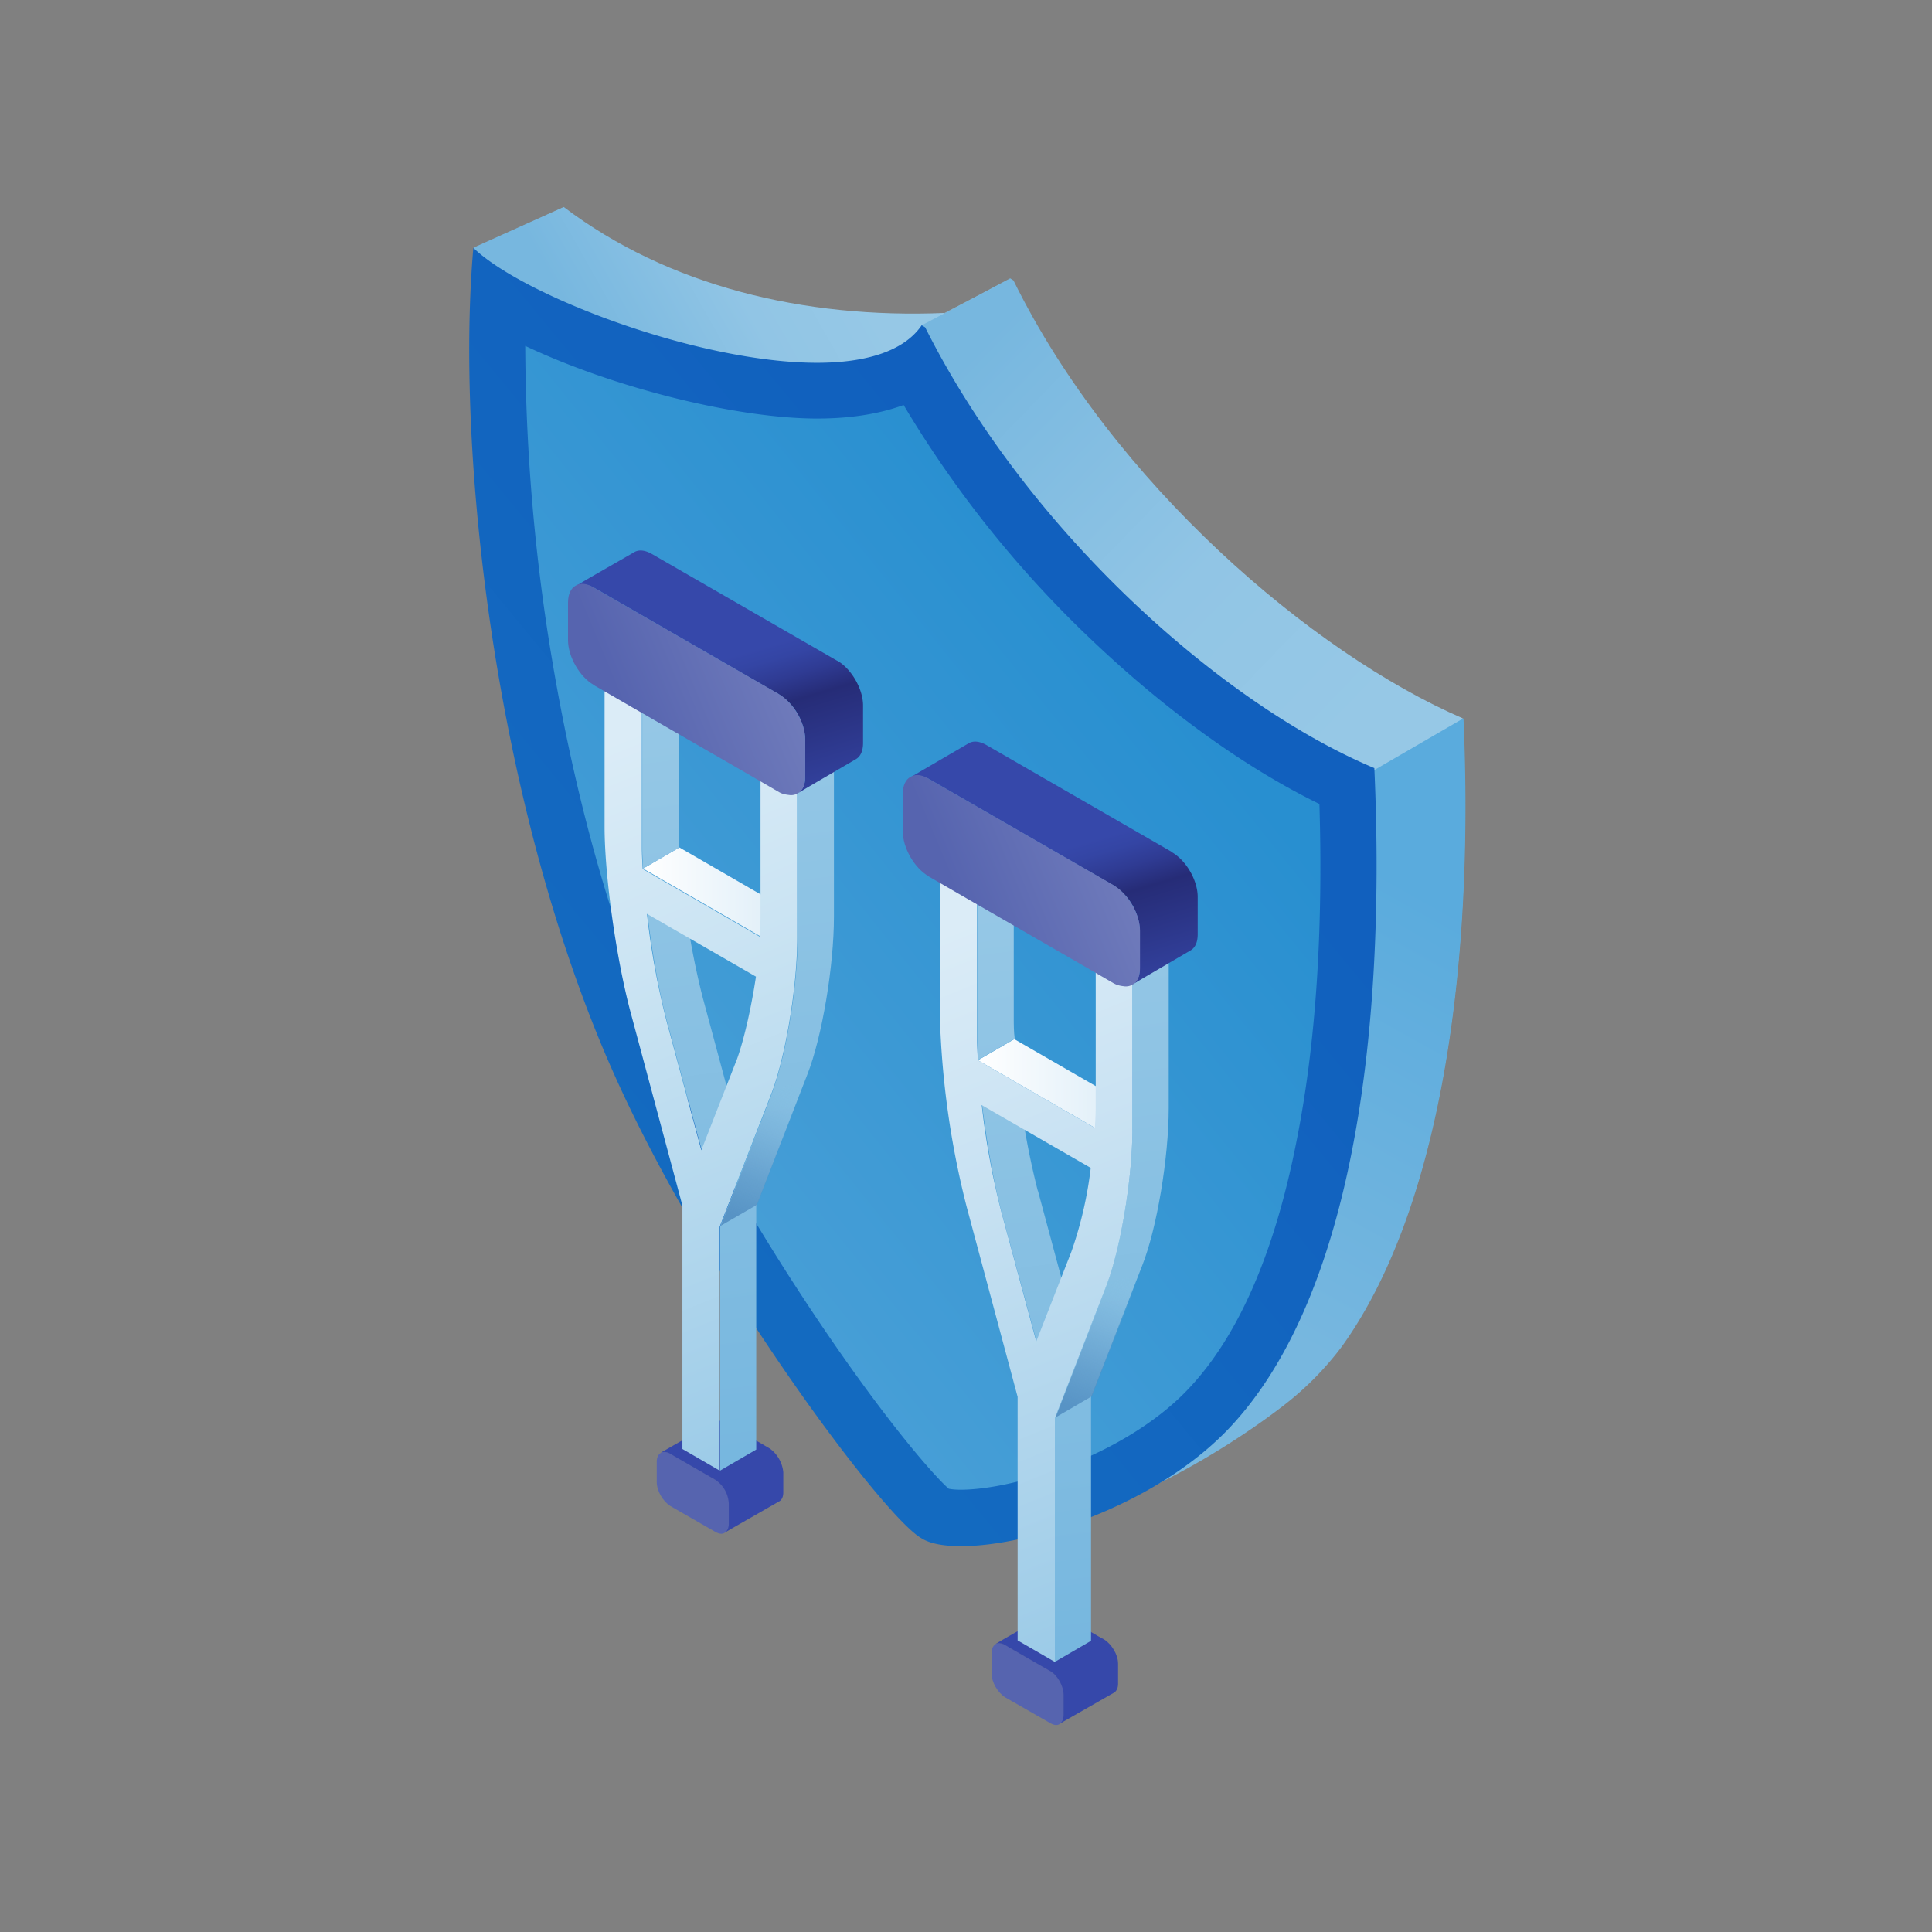 <svg xmlns="http://www.w3.org/2000/svg" width="140" height="140" fill="none"><rect width="100%" height="100%" fill="#808080" stroke="none"/><path fill="url(#a)" d="M102.65 85.95c-3.03 9.97-10.5 18.05-20.34 21.41-1.47.52-2.88.86-4.13 1.01-2.15.28-3.86.13-4.72-.46-2.69-1.59-15.08-18.54-21.63-33.31-1.19-2.73-2.29-5.6-3.27-8.54h-.46l-11-38.36-2.79-9.73 6.52-2.94.34.3c7.83 5.91 17.71 8.08 27.26 7.38l4.77-2.54.24.15c7.2 14.66 21.66 27.02 32.55 31.73.59 12.3-.4 24.32-3.33 33.9Z"/><path fill="url(#b)" d="m73.22 20.2-6.43 3.37-6.57 11.4-23.1-7.3-2.79-9.73L40.85 15c7.56 5.72 17.35 8.1 27.6 7.68l4.77-2.48Z"/><path fill="url(#c)" d="M92.92 101.92c-4.77 3.67-11.9 7.58-16.18 8.1-1.35-1.74-1.8-5.87-1.96-6.08-.25-.37 23.62-47.45 23.62-47.45l7.65-4.44c.8 18.08-1.69 35.61-8.81 45.52a22.34 22.34 0 0 1-4.32 4.35Z"/><path fill="url(#d)" d="M69.64 110c-1.38 0-1.78-.25-1.78-.25l-.03-.03-.06-.03c-2.23-1.35-14.59-17.6-21.29-32.4-3.95-8.75-7-19.58-8.78-31.33a132.26 132.26 0 0 1-1.6-24.26c5.7 3.33 15.76 6.58 23.1 6.58 3 0 5.4-.55 7.13-1.6 8.05 14.7 21.39 25.7 31.3 30.3.8 21.6-2.81 37.66-10.19 45.27-4.95 5.05-13.52 7.75-17.8 7.75Z"/><path fill="url(#e)" d="M38.07 25.07c6.54 3.09 15.42 5.26 21.14 5.26 2.44 0 4.52-.34 6.27-.98a79.6 79.6 0 0 0 13.58 16.98c5.33 5.08 11.1 9.27 16.55 11.93.28 9.27-.27 17.53-1.68 24.54-1.62 8.2-4.31 14.25-7.98 18.02-4.53 4.65-12.4 7.13-16.34 7.13-.43 0-.7-.04-.86-.07-.92-.8-4.07-4.31-8.66-11.01-2.81-4.1-8.07-12.18-11.8-20.44-3.9-8.6-6.86-19.24-8.63-30.77a141.95 141.95 0 0 1-1.6-20.6Zm-3.77-7.1C33 32.7 35.86 58.69 44.64 78.15c6.67 14.77 19.34 31.72 22.12 33.31.62.4 1.63.58 2.88.58 4.96 0 13.92-2.9 19.24-8.35 8.94-9.2 11.6-28.27 10.71-48.03-11.14-4.68-25.2-17.29-32.55-31.94l-.25-.15c-1.31 1.92-4.13 2.72-7.58 2.72-8.63 0-21.33-4.87-24.9-8.32Z"/><path fill="#5664AF" d="M48.6 105.34c-.28-.15-.53-.18-.71-.06-.19.1-.3.34-.3.64v1.47c0 .65.45 1.41 1 1.75l3.24 1.86c.28.16.52.19.7.06.2-.09.31-.33.31-.64v-1.47c0-.64-.45-1.4-1-1.74l-.37-.21-2.51-1.44-.37-.22Z"/><path fill="#3648AA" d="m55.75 104.95-.37-.22-2.5-1.44-.37-.21c-.28-.15-.52-.18-.7-.06l-3.22 1.84-.73.42c.18-.09.43-.09.7.06l.37.22 2.5 1.44.37.21a2.2 2.2 0 0 1 1.01 1.74v1.47c0 .3-.12.55-.3.64l.73-.42 3.21-1.84c.19-.09.31-.33.31-.64v-1.47a2.4 2.4 0 0 0-1-1.74Z"/><path fill="url(#f)" d="m57.7 66.3-2.62 1.54-8.48-4.9 2.63-1.53 8.48 4.9Z"/><path fill="url(#g)" d="M50.95 72.4a56.17 56.17 0 0 1-1.41-7.72l-2.63 1.53c.33 2.7.82 5.57 1.4 7.71l2.54 9.43 2.64-1.53-2.54-9.43Z"/><path fill="url(#h)" d="M49.17 59.91V49.23l-2.63 1.53v10.68c0 .46.03.98.06 1.5l2.63-1.53a26.7 26.7 0 0 1-.06-1.5Z"/><path fill="url(#i)" d="M57.8 57.13v10.83c0 3.58-.86 8.69-1.93 11.44l-3.7 9.51v17.66l2.63-1.53V87.39l3.7-9.52c1.07-2.72 1.93-7.86 1.93-11.44V55.6l-2.63 1.53Z"/><path fill="url(#j)" d="m57.22 56.94-2.11-1.22V66.4c0 .46-.03.95-.06 1.47l-8.48-4.9c-.03-.55-.06-1.07-.06-1.5V50.8l-2.7-1.57v10.68c0 3.58.86 9.7 1.94 13.65l3.7 13.8V105l2.69 1.56V88.92l3.7-9.52c1.07-2.72 1.93-7.86 1.93-11.44V57.13c-.15-.03-.34-.1-.55-.19Zm-3.86 19.92-2.54 6.49-2.54-9.43a56.16 56.16 0 0 1-1.4-7.7l7.9 4.55c-.35 2.3-.87 4.62-1.42 6.1Z"/><path fill="url(#k)" d="m60.68 47.89-13.43-7.74c-.52-.3-.98-.34-1.32-.12L42.5 42l-.76.46c.33-.18.8-.15 1.31.13l13.43 7.74a4.14 4.14 0 0 1 1.87 3.24v2.72c0 .58-.21.98-.55 1.2l.77-.46 3.42-2c.34-.18.55-.57.55-1.19v-2.72c0-1.2-.85-2.66-1.86-3.24Z"/><path fill="url(#l)" d="m56.45 50.3-13.43-7.73c-.52-.31-.98-.34-1.31-.13-.34.19-.55.61-.55 1.23v2.72c0 1.2.85 2.66 1.86 3.24l.03.03 2.7 1.56 8.6 4.96 2.1 1.22c.22.13.4.16.59.19.3.06.55.03.76-.1.34-.18.55-.58.55-1.19v-2.72c0-1.22-.86-2.66-1.9-3.27Z"/><path fill="url(#m)" d="m54.86 87.3-2.63 1.52 3.7-9.51 2.63-1.53-3.7 9.51Z"/><path fill="#5664AF" d="M72.85 119.2c-.27-.15-.52-.18-.7-.06-.18.1-.3.34-.3.64v1.47c0 .65.45 1.41 1 1.75l3.25 1.86c.27.16.52.19.7.06.18-.09.3-.33.3-.64v-1.47c0-.64-.45-1.4-1-1.74l-.37-.21-2.51-1.44-.37-.22Z"/><path fill="#3648AA" d="m80.01 118.8-.37-.2-2.5-1.45-.37-.21c-.28-.15-.52-.18-.7-.06l-3.22 1.83-.73.43c.18-.09.43-.09.7.06l.37.22 2.5 1.44.37.21c.56.3 1.01 1.1 1.01 1.74v1.47c0 .3-.12.55-.3.64l.73-.42 3.22-1.84c.18-.1.3-.34.3-.64v-1.47c0-.64-.46-1.4-1-1.74Z"/><path fill="url(#n)" d="m82 80.2-2.66 1.53-8.48-4.9 2.64-1.53 8.5 4.9Z"/><path fill="url(#o)" d="M75.2 86.28a56.19 56.19 0 0 1-1.4-7.7l-2.63 1.52c.34 2.7.83 5.57 1.4 7.71l2.55 9.43 2.63-1.53-2.54-9.43Z"/><path fill="url(#p)" d="M73.46 73.77V63.1l-2.63 1.53V75.3c0 .46.03.98.06 1.5l2.64-1.53c-.07-.52-.07-1.04-.07-1.5Z"/><path fill="url(#q)" d="M82.06 70.99v10.83c0 3.58-.86 8.69-1.93 11.44l-3.7 9.52v17.65l2.63-1.53v-17.66l3.7-9.51c1.08-2.72 1.93-7.86 1.93-11.44V69.46l-2.63 1.53Z"/><path fill="url(#r)" d="m81.51 70.8-2.11-1.22v10.68c0 .46-.03.95-.06 1.47l-8.48-4.9c-.03-.55-.06-1.07-.06-1.5V64.65l-2.69-1.56v10.68a63 63 0 0 0 1.93 13.65l3.7 13.8v17.65l2.7 1.56v-17.66l3.7-9.51c1.06-2.72 1.92-7.86 1.92-11.44V70.99c-.18-.03-.37-.06-.55-.19Zm-3.88 19.92-2.54 6.49-2.54-9.43a56.17 56.17 0 0 1-1.41-7.7l7.9 4.55a28.34 28.34 0 0 1-1.41 6.09Z"/><path fill="url(#s)" d="M84.94 61.75 71.5 54c-.52-.3-.98-.34-1.32-.13l-3.43 2-.76.45c.34-.18.8-.15 1.31.12l13.44 7.75a4.14 4.14 0 0 1 1.86 3.24v2.72c0 .58-.21.98-.55 1.2l.77-.46 3.42-2c.34-.18.55-.57.55-1.19V65c0-1.2-.82-2.63-1.86-3.24Z"/><path fill="url(#t)" d="m80.72 64.16-13.44-7.74c-.52-.3-.97-.33-1.31-.12-.34.19-.55.61-.55 1.23v2.72c0 1.2.85 2.66 1.86 3.24l.03.03 2.7 1.56 8.6 4.96 2.1 1.22c.22.12.4.16.59.19.3.06.55.03.76-.1.34-.18.55-.58.55-1.19v-2.72c0-1.2-.85-2.66-1.9-3.28Z"/><path fill="url(#u)" d="m79.12 101.18-2.63 1.53 3.7-9.51 2.67-1.53-3.74 9.51Z"/><defs><linearGradient id="a" x1="52.63" x2="80.54" y1="44.03" y2="71.03" gradientUnits="userSpaceOnUse"><stop stop-color="#77B7DF"/><stop offset=".59" stop-color="#91C5E5"/><stop offset="1" stop-color="#96C8E6"/></linearGradient><linearGradient id="b" x1="44.42" x2="61.17" y1="28.09" y2="18.58" gradientUnits="userSpaceOnUse"><stop stop-color="#77B7DF"/><stop offset=".59" stop-color="#91C5E5"/><stop offset="1" stop-color="#96C8E6"/></linearGradient><linearGradient id="c" x1="104.37" x2="75.31" y1="65.4" y2="117.65" gradientUnits="userSpaceOnUse"><stop stop-color="#5AABDD"/><stop offset=".55" stop-color="#77B7DF"/></linearGradient><linearGradient id="d" x1="81.93" x2="38.8" y1="45.84" y2="80.56" gradientUnits="userSpaceOnUse"><stop stop-color="#288FD0"/><stop offset=".94" stop-color="#489FD7"/></linearGradient><linearGradient id="e" x1="29.54" x2="86.27" y1="87.34" y2="40.54" gradientUnits="userSpaceOnUse"><stop stop-color="#146DC1"/><stop offset=".9" stop-color="#1160BE"/></linearGradient><linearGradient id="f" x1="46.59" x2="57.71" y1="64.64" y2="64.64" gradientUnits="userSpaceOnUse"><stop stop-color="#fff"/><stop offset="1" stop-color="#DBECF7"/></linearGradient><linearGradient id="g" x1="47.18" x2="54.52" y1="50.36" y2="108.28" gradientUnits="userSpaceOnUse"><stop stop-color="#96C8E6"/><stop offset=".95" stop-color="#77B7DF"/></linearGradient><linearGradient id="h" x1="47.16" x2="54.5" y1="50.36" y2="108.28" gradientUnits="userSpaceOnUse"><stop stop-color="#96C8E6"/><stop offset=".95" stop-color="#77B7DF"/></linearGradient><linearGradient id="i" x1="52.33" x2="59.67" y1="49.7" y2="107.63" gradientUnits="userSpaceOnUse"><stop stop-color="#96C8E6"/><stop offset=".95" stop-color="#77B7DF"/></linearGradient><linearGradient id="j" x1="42.76" x2="63.87" y1="54.25" y2="106.25" gradientUnits="userSpaceOnUse"><stop stop-color="#DBECF7"/><stop offset=".29" stop-color="#CBE4F3"/><stop offset=".86" stop-color="#A1CEE9"/><stop offset="1" stop-color="#96C8E6"/></linearGradient><linearGradient id="k" x1="51.81" x2="55.69" y1="45.49" y2="58.54" gradientUnits="userSpaceOnUse"><stop offset=".17" stop-color="#3648AA"/><stop offset=".25" stop-color="#3445A4"/><stop offset=".36" stop-color="#2F3B93"/><stop offset=".49" stop-color="#262C77"/><stop offset=".49" stop-color="#262C77"/><stop offset="1" stop-color="#33429F"/></linearGradient><linearGradient id="l" x1="45.35" x2="59.04" y1="51.8" y2="46.07" gradientUnits="userSpaceOnUse"><stop stop-color="#5664AF"/><stop offset="1" stop-color="#7681BE"/></linearGradient><linearGradient id="m" x1="53.58" x2="57.17" y1="88.18" y2="78.55" gradientUnits="userSpaceOnUse"><stop stop-color="#508CC0" stop-opacity=".85"/><stop offset=".29" stop-color="#538FC2" stop-opacity=".6"/><stop offset=".51" stop-color="#5D97C7" stop-opacity=".42"/><stop offset=".71" stop-color="#6DA5D0" stop-opacity=".25"/><stop offset=".88" stop-color="#83B8DC" stop-opacity=".1"/><stop offset="1" stop-color="#96C8E6" stop-opacity="0"/></linearGradient><linearGradient id="n" x1="70.86" x2="81.99" y1="78.51" y2="78.51" gradientUnits="userSpaceOnUse"><stop stop-color="#fff"/><stop offset="1" stop-color="#DBECF7"/></linearGradient><linearGradient id="o" x1="71.45" x2="78.8" y1="64.23" y2="122.15" gradientUnits="userSpaceOnUse"><stop stop-color="#96C8E6"/><stop offset=".95" stop-color="#77B7DF"/></linearGradient><linearGradient id="p" x1="71.43" x2="78.77" y1="64.23" y2="122.15" gradientUnits="userSpaceOnUse"><stop stop-color="#96C8E6"/><stop offset=".95" stop-color="#77B7DF"/></linearGradient><linearGradient id="q" x1="76.6" x2="83.95" y1="63.57" y2="121.5" gradientUnits="userSpaceOnUse"><stop stop-color="#96C8E6"/><stop offset=".95" stop-color="#77B7DF"/></linearGradient><linearGradient id="r" x1="67.03" x2="88.14" y1="68.11" y2="120.13" gradientUnits="userSpaceOnUse"><stop stop-color="#DBECF7"/><stop offset=".34" stop-color="#C7E1F2"/><stop offset="1" stop-color="#96C8E6"/></linearGradient><linearGradient id="s" x1="76.08" x2="79.96" y1="59.36" y2="72.41" gradientUnits="userSpaceOnUse"><stop offset=".17" stop-color="#3648AA"/><stop offset=".25" stop-color="#3445A4"/><stop offset=".36" stop-color="#2F3B93"/><stop offset=".49" stop-color="#262C77"/><stop offset=".49" stop-color="#262C77"/><stop offset="1" stop-color="#33429F"/></linearGradient><linearGradient id="t" x1="69.62" x2="83.31" y1="65.67" y2="59.94" gradientUnits="userSpaceOnUse"><stop stop-color="#5664AF"/><stop offset="1" stop-color="#7681BE"/></linearGradient><linearGradient id="u" x1="77.85" x2="81.45" y1="102.05" y2="92.42" gradientUnits="userSpaceOnUse"><stop stop-color="#508CC0" stop-opacity=".85"/><stop offset=".29" stop-color="#538FC2" stop-opacity=".6"/><stop offset=".51" stop-color="#5D97C7" stop-opacity=".42"/><stop offset=".71" stop-color="#6DA5D0" stop-opacity=".25"/><stop offset=".88" stop-color="#83B8DC" stop-opacity=".1"/><stop offset="1" stop-color="#96C8E6" stop-opacity="0"/></linearGradient></defs></svg>